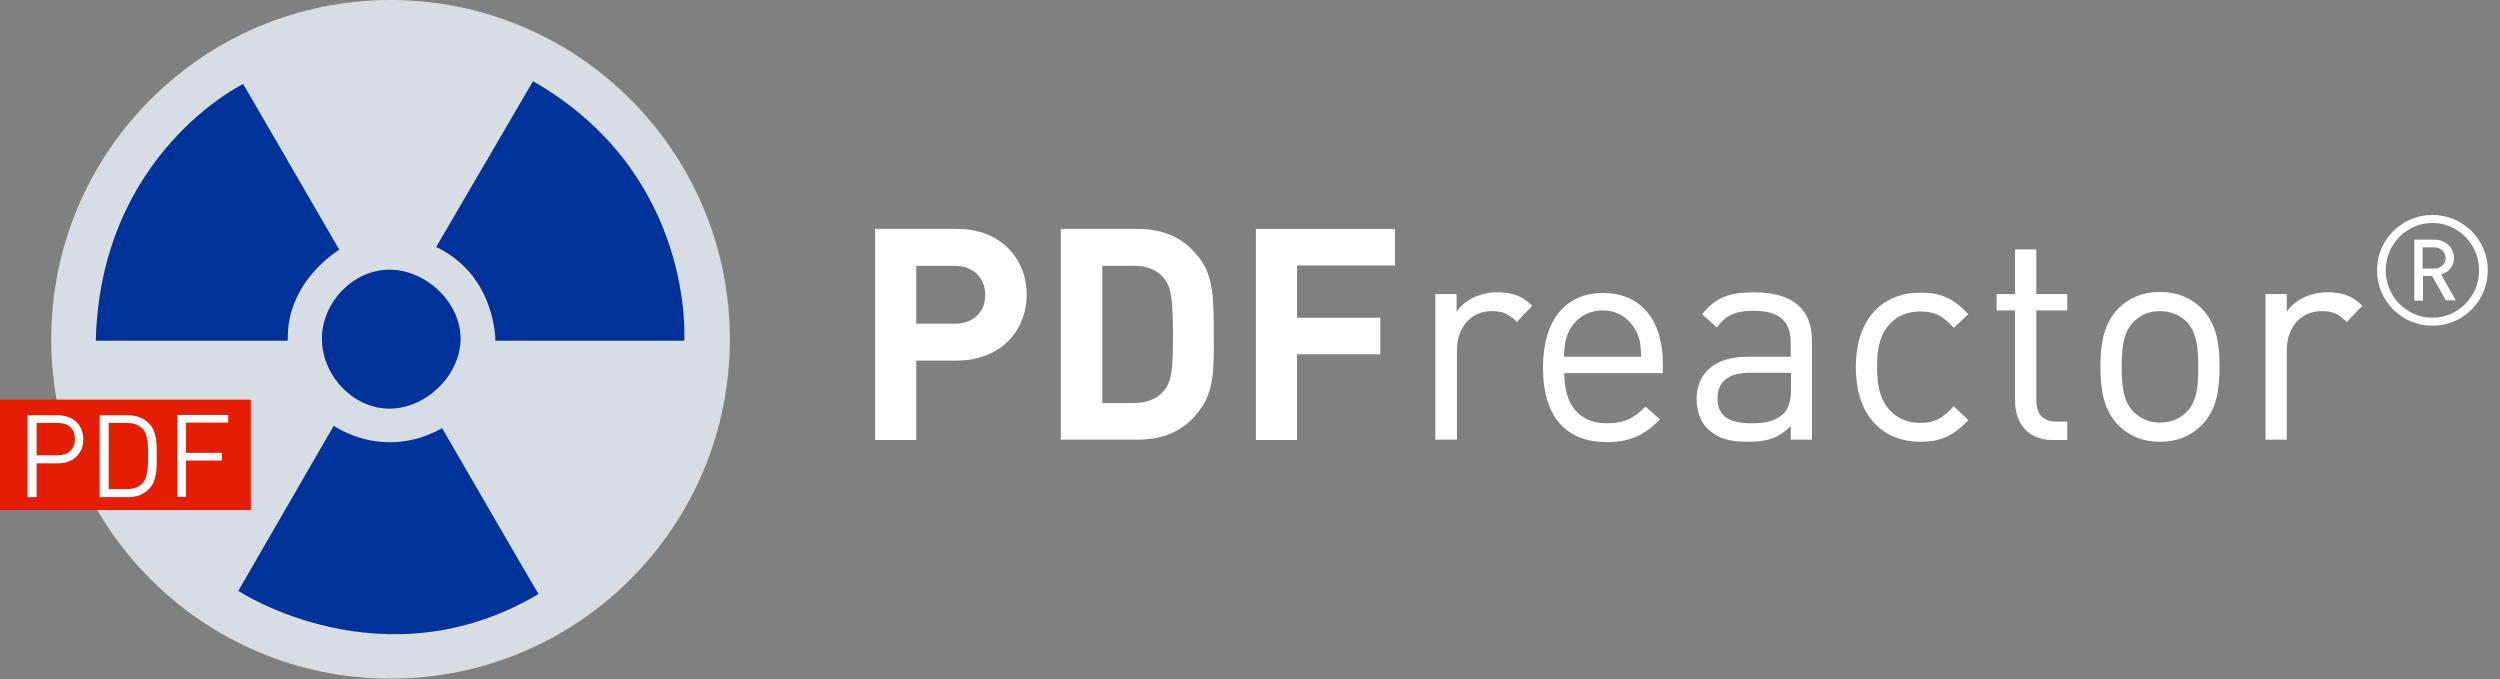 <?xml version="1.0" encoding="utf-8"?>
<!-- Generator: Adobe Illustrator 27.6.1, SVG Export Plug-In . SVG Version: 6.00 Build 0)  -->
<svg version="1.1" id="Ebene_1" xmlns="http://www.w3.org/2000/svg" xmlns:xlink="http://www.w3.org/1999/xlink" x="0px" y="0px"
	 viewBox="0 0 717.6 194.9" style="enable-background:new 0 0 717.6 194.9;" xml:space="preserve">
<rect x="0" y="0" width="717.6" height="194.9" fill="#808080" stroke="none"/>
<style type="text/css">
	.st0{fill:#D8DCE3;}
	.st1{fill:#E41D03;}
	.st2{enable-background:new    ;}
	.st3{fill:#FFFFFF;}
	.st4{fill-rule:evenodd;clip-rule:evenodd;fill:#003399;}
</style>
<circle class="st0" cx="112.1" cy="97.4" r="97.4"/>
<rect y="114.7" class="st1" width="72" height="31.7"/>
<g class="st2">
	<path class="st3" d="M16.7,133h-6.2v9.7H7.9v-23.5h8.7c4.3,0,7.3,2.7,7.3,6.9S20.9,133,16.7,133z M16.5,121.4h-6v9.3h6
		c2.9,0,5-1.6,5-4.7S19.4,121.4,16.5,121.4z"/>
	<path class="st3" d="M42.9,140.2c-1.6,1.7-3.5,2.5-6.2,2.5h-8.1v-23.5h8.1c2.6,0,4.6,0.8,6.2,2.5c2.1,2.2,2.1,5.7,2.1,9.3
		S45,138,42.9,140.2z M40.9,123.1c-1.2-1.3-2.8-1.7-4.6-1.7h-5.1v19h5.1c1.8,0,3.4-0.4,4.6-1.7c1.5-1.6,1.6-4.5,1.6-7.8
		S42.5,124.7,40.9,123.1z"/>
	<path class="st3" d="M53.4,121.4v8.6h10.3v2.2H53.4v10.4h-2.5v-23.5h14.6v2.2H53.4z"/>
</g>
<path class="st4" d="M92.4,97.2c0-10.4,9-19.8,19.4-19.8s20.4,9.3,20.4,19.8s-9.9,20.1-20.4,20.1S92.4,107.7,92.4,97.2L92.4,97.2z
	 M125.2,70.9c17.2,8.2,17,26.9,17,26.9h54.2c0,0,3.3-47.7-43.4-74.5C153,23.3,125.2,70.9,125.2,70.9L125.2,70.9z M126.9,122.9
	c-17,9.5-31.1-0.7-31.1-0.7l-27.4,47.4c0,0,41.5,27.4,86.2,0.9C154.5,170.6,126.9,122.9,126.9,122.9L126.9,122.9z M82.6,97.8
	c-0.5-17.2,14.8-26.1,14.8-26.1L69.8,24.1c0,0-41,19.9-42.3,73.7C27.6,97.8,82.6,97.8,82.6,97.8z"/>
<g class="st2">
	<path class="st3" d="M274.6,103.5H263v22.8h-11.8V65.7h23.5c12.6,0,20,8.6,20,18.9S287.2,103.5,274.6,103.5z M274,76.3H263v16.6
		H274c5.4,0,8.8-3.3,8.8-8.2S279.4,76.3,274,76.3z"/>
	<path class="st3" d="M344.6,117.4c-4.3,6-10,8.8-18.3,8.8h-21.8V65.7h21.8c8.2,0,13.9,2.8,18.3,8.8c3.7,5.2,3.8,11.4,3.8,21.4
		C348.5,106,348.4,112.2,344.6,117.4z M334.2,80c-2-2.5-4.8-3.7-8.8-3.7h-9v39.4h9c4,0,6.9-1.3,8.8-3.7c2.2-2.6,2.5-6.5,2.5-16
		C336.6,86.5,336.4,82.7,334.2,80z"/>
	<path class="st3" d="M372.3,76.3v14.9h23.9v10.5h-23.9v24.6h-11.8V65.7h39.9v10.5H372.3z"/>
</g>
<g class="st2">
	<path class="st3" d="M435.4,92.4c-2.3-2.3-4-3.1-7.2-3.1c-6.1,0-10,4.8-10,11.2v25.7H412V84.4h6.1v5.1c2.3-3.5,6.9-5.6,11.7-5.6
		c4,0,7.1,0.9,10,3.9L435.4,92.4z"/>
</g>
<g class="st2">
	<path class="st3" d="M449,107c0,9.2,4.2,14.5,12.3,14.5c4.8,0,7.7-1.4,11-4.8l4.2,3.7c-4.2,4.2-8.2,6.5-15.3,6.5
		c-11.1,0-18.3-6.6-18.3-21.4c0-13.6,6.5-21.4,17.2-21.4c10.9,0,17.2,7.7,17.2,20.3v2.7H449z M469.8,95.4c-1.8-3.8-5.3-6.3-9.8-6.3
		c-4.5,0-8,2.5-9.8,6.3c-1,2.2-1.1,3.6-1.3,7h22.2C470.9,99,470.9,97.6,469.8,95.4z"/>
	<path class="st3" d="M514,126.3v-4c-3.3,3.3-6.5,4.5-12.1,4.5c-5.8,0-8.9-1-11.8-3.8c-2.1-2-3.1-5.2-3.1-8.5
		c0-7.4,5.2-12.1,14.5-12.1H514v-4c0-6-3-9.2-10.7-9.2c-5.3,0-8,1.4-10.5,4.8l-4.2-3.8c3.7-4.8,7.9-6.3,14.8-6.3
		c11.3,0,16.7,4.9,16.7,13.9v28.4H514z M514,107h-11.6c-6.3,0-9.4,2.5-9.4,7.4c0,4.8,3,7.1,9.7,7.1c3.5,0,6.5-0.3,9.3-2.8
		c1.4-1.4,2.1-3.7,2.1-7.2V107z"/>
	<path class="st3" d="M551.2,126.8c-10.5,0-18.5-7.1-18.5-21.4c0-14.3,8-21.4,18.5-21.4c5.8,0,9.4,1.5,13.8,6.2l-4.2,3.9
		c-3.1-3.5-5.6-4.7-9.6-4.7c-4.1,0-7.5,1.6-9.7,4.8c-2,2.7-2.7,6-2.7,11.2c0,5.3,0.8,8.5,2.7,11.2c2.2,3.1,5.6,4.8,9.7,4.8
		c4,0,6.5-1.3,9.6-4.8l4.2,4C560.6,125.2,557,126.8,551.2,126.8z"/>
</g>
<g class="st2">
	<path class="st3" d="M589.1,126.3c-7.1,0-10.7-5-10.7-11.2V89.1h-5.3v-4.7h5.3V71.6h6.1v12.8h8.9v4.7h-8.9v25.8
		c0,3.8,1.8,6.1,5.7,6.1h3.2v5.3H589.1z"/>
</g>
<g class="st2">
	<path class="st3" d="M632,122c-2.9,3-6.9,4.8-12,4.8c-5.1,0-9.1-1.8-12-4.8c-4.2-4.3-5.1-10.2-5.1-16.7c0-6.5,0.9-12.4,5.1-16.7
		c2.9-3,6.9-4.8,12-4.8c5.1,0,9.1,1.8,12,4.8c4.3,4.3,5.1,10.2,5.1,16.7C637.1,111.8,636.3,117.7,632,122z M627.7,92.4
		c-2-2-4.7-3.1-7.7-3.1c-3,0-5.5,1-7.6,3.1c-3.1,3.1-3.4,8.2-3.4,12.9c0,4.7,0.3,9.8,3.4,12.9c2,2,4.6,3.1,7.6,3.1
		c3,0,5.6-1,7.7-3.1c3.1-3.1,3.3-8.2,3.3-12.9C631,100.6,630.7,95.5,627.7,92.4z"/>
	<path class="st3" d="M673.6,92.4c-2.3-2.3-4-3.1-7.2-3.1c-6.1,0-10,4.8-10,11.2v25.7h-6.1V84.4h6.1v5.1c2.3-3.5,6.9-5.6,11.7-5.6
		c4,0,7.1,0.9,10,3.9L673.6,92.4z"/>
</g>
<g class="st2">
	<path class="st3" d="M698.2,93.5c-8.8,0-15.9-7.1-15.9-15.9c0-8.8,7.1-15.9,15.9-15.9c8.8,0,15.9,7.1,15.9,15.9
		C714.1,86.4,707,93.5,698.2,93.5z M698.2,64c-7.4,0-13.4,6.1-13.4,13.6c0,7.5,6,13.6,13.4,13.6c7.4,0,13.4-6.1,13.4-13.6
		C711.6,70.1,705.6,64,698.2,64z M702.1,86.3l-4-7.1h-2.6v7.1H693V68.8h5.9c3,0,5.5,2.3,5.5,5.2c0,2.6-1.6,4.1-3.7,4.8l4.2,7.4
		H702.1z M698.7,71h-3.3v6.1h3.3c1.9,0,3.3-1.3,3.3-3C702,72.3,700.6,71,698.7,71z"/>
</g>
</svg>

